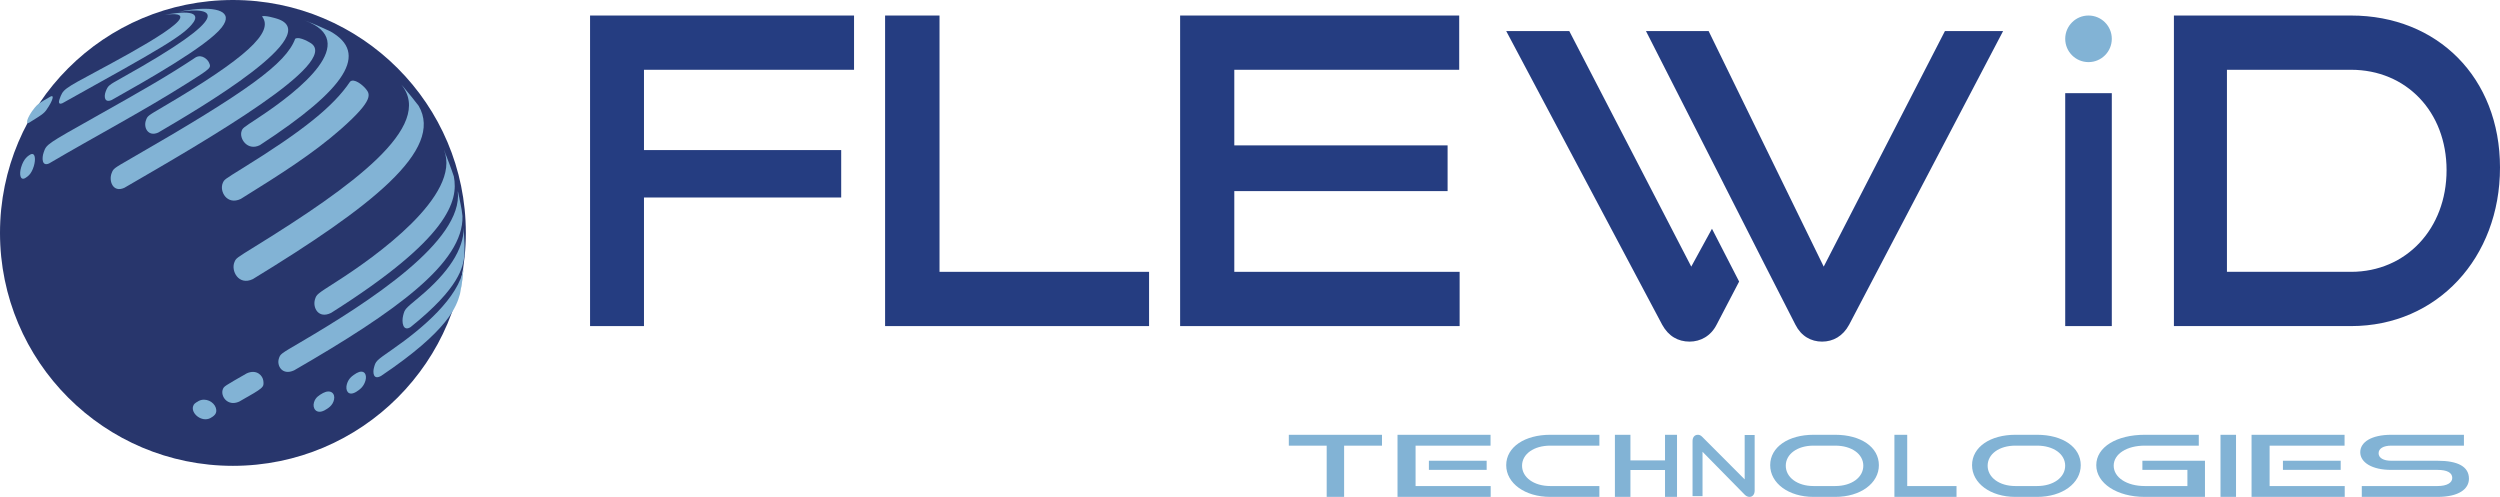 <?xml version="1.0" encoding="UTF-8"?>
<svg width="161px" height="32px" viewBox="0 0 161 32" version="1.1" xmlns="http://www.w3.org/2000/svg" xmlns:xlink="http://www.w3.org/1999/xlink">
    <title>logo</title>
    <g id="logo" stroke="none" stroke-width="1" fill="none" fill-rule="evenodd">
        <g>
            <g id="Group-5" fill="#28366C">
                <path d="M30,15 C30,23.284 23.284,30 15,30 C6.716,30 0,23.284 0,15 C0,6.716 6.716,0 15,0 C23.284,0 30,6.716 30,15" id="Fill-3"></path>
            </g>
            <g id="Group-30" transform="translate(1, 0)" fill="#82B3D5">
                <path d="M28.655,13.158 C28.716,13.485 28.767,13.79 28.784,13.918 C28.702,13.443 28.599,12.808 28.493,12.338 C28.528,12.491 28.591,12.805 28.655,13.158" id="Fill-9"></path>
                <path d="M28.742,18.049 C28.628,18.887 28.628,18.887 28.618,18.953 L28.747,18.209 L28.863,17.218 C28.863,17.212 28.864,17.203 28.863,17.197 C28.857,17.23 28.847,17.276 28.742,18.049" id="Fill-11"></path>
                <path d="M11.413,0.614 C12.917,0.437 14.08,0.723 13.288,1.756 C12.358,2.969 8.348,5.227 6.194,6.44 C5.718,6.65 5.688,6.207 5.805,5.9 C5.954,5.509 5.989,5.489 6.888,4.988 C14.185,0.915 12.882,0.438 10.504,0.755 C10.69,0.714 11.09,0.652 11.413,0.614" id="Fill-12"></path>
                <path d="M16.833,1.202 C20.015,2.194 11.869,6.967 9.192,8.536 C8.55,8.829 8.217,8.223 8.404,7.731 C8.504,7.467 8.504,7.467 9.508,6.877 C14.84,3.747 16.684,2.06 15.871,1.054 C16.07,0.969 16.755,1.178 16.833,1.202" id="Fill-13"></path>
                <path d="M19.131,1.511 C19.476,1.664 19.94,1.856 20.279,2.023 C22.756,3.424 21.355,5.683 15.736,9.347 C14.947,9.744 14.386,8.929 14.559,8.441 C14.628,8.248 14.628,8.248 15.619,7.595 C18.317,5.82 22.294,2.644 18.609,1.314 L19.131,1.511" id="Fill-14"></path>
                <path d="M22.549,5.712 C22.828,6.053 23.117,6.405 20.967,8.303 C19.196,9.865 17.084,11.212 14.507,12.81 C13.62,13.237 13.111,12.319 13.349,11.779 C13.445,11.563 13.445,11.563 14.606,10.844 C18.531,8.416 20.476,6.85 21.544,5.261 C21.795,5.014 22.357,5.477 22.549,5.712" id="Fill-15"></path>
                <path d="M24.982,5.601 C25.28,5.962 25.681,6.439 25.961,6.815 C27.618,9.656 22.89,13.331 15.28,17.976 C14.364,18.413 13.852,17.432 14.104,16.864 C14.209,16.627 14.209,16.627 15.467,15.849 C21.626,12.041 27.025,8.145 24.848,5.453 L24.982,5.601" id="Fill-16"></path>
                <path d="M27.614,9.705 C27.806,10.198 28.063,10.857 28.227,11.361 C28.532,12.934 27.91,15.355 20.324,20.15 C19.507,20.556 19.121,19.809 19.284,19.283 C19.386,18.958 19.386,18.958 20.678,18.132 C23.147,16.555 28.763,12.572 27.59,9.65 L27.614,9.705" id="Fill-17"></path>
                <path d="M28.915,15.77 L28.907,16.464 C28.812,17.176 28.636,18.504 25.441,21.065 C24.951,21.379 24.852,20.748 24.964,20.314 C25.069,19.907 25.069,19.907 25.992,19.139 C27.896,17.553 28.862,16.049 28.865,14.671 L28.915,15.77" id="Fill-18"></path>
                <path d="M19.026,2.784 C20.915,4.041 12.544,8.889 7.005,12.097 C6.268,12.427 5.997,11.65 6.187,11.157 C6.303,10.856 6.303,10.856 7.431,10.207 C14.959,5.878 17.43,4.077 18.009,2.497 C18.292,2.311 19.019,2.779 19.026,2.784" id="Fill-19"></path>
                <path d="M28.784,13.918 C28.864,16.922 24.508,20.061 17.942,23.85 C17.178,24.203 16.809,23.549 16.959,23.091 C17.054,22.8 17.054,22.8 18.315,22.062 C22.844,19.409 28.825,15.515 28.481,12.337 L28.493,12.338 C28.585,12.811 28.743,13.438 28.784,13.918" id="Fill-20"></path>
                <path d="M15.959,24.524 C16.007,24.955 16.007,24.955 14.4,25.866 C13.641,26.203 13.173,25.489 13.355,25.059 C13.432,24.879 13.432,24.879 14.889,24.045 C15.533,23.755 15.922,24.195 15.959,24.524" id="Fill-21"></path>
                <path d="M12.9,26.266 C13.024,26.65 12.748,26.81 12.547,26.926 C11.99,27.209 11.296,26.634 11.433,26.17 C11.482,26.005 11.562,25.958 11.799,25.82 C12.243,25.594 12.776,25.876 12.9,26.266" id="Fill-22"></path>
                <path d="M28.747,18.209 L28.618,18.953 C28.4,19.698 27.947,21.248 23.54,24.211 C23.008,24.505 23.015,23.939 23.078,23.7 C23.196,23.247 23.196,23.247 24.297,22.482 C26.207,21.154 28.549,19.169 28.86,17.25 L28.863,17.218 L28.747,18.209" id="Fill-23"></path>
                <path d="M22.535,24.516 C22.411,24.944 22.116,25.125 21.9,25.257 C21.412,25.529 21.224,25.128 21.34,24.735 C21.456,24.342 21.713,24.183 21.962,24.029 C22.422,23.77 22.661,24.08 22.535,24.516" id="Fill-24"></path>
                <path d="M20.512,25.736 C20.426,26.129 20.118,26.303 19.893,26.43 C19.371,26.698 19.105,26.296 19.221,25.912 C19.32,25.586 19.545,25.458 19.805,25.309 C20.292,25.056 20.601,25.332 20.512,25.736" id="Fill-25"></path>
                <path d="M12.458,4.028 C12.611,4.378 12.611,4.378 11.047,5.365 C8.147,7.195 5.112,8.79 2.159,10.527 C1.693,10.736 1.686,10.18 1.814,9.81 C1.992,9.293 1.992,9.293 5.116,7.537 C8.271,5.764 9.84,4.865 11.615,3.686 C12.019,3.479 12.377,3.842 12.458,4.028" id="Fill-26"></path>
                <path d="M1.177,10.705 C1.019,11.217 0.799,11.356 0.623,11.469 C0.307,11.644 0.224,11.235 0.363,10.768 C0.528,10.215 0.797,10.047 0.941,9.957 C1.283,9.771 1.309,10.276 1.177,10.705" id="Fill-27"></path>
                <path d="M10.413,0.839 C11.837,0.689 11.62,1.204 11.461,1.433 C10.87,2.279 9.364,3.118 3.023,6.645 C2.716,6.78 2.801,6.482 2.835,6.387 C3.059,5.754 3.059,5.754 5.262,4.571 C7.697,3.262 12.765,0.539 9.613,0.956 C9.791,0.921 10.108,0.871 10.413,0.839" id="Fill-28"></path>
                <path d="M2.126,6.873 C1.861,7.29 1.861,7.29 0.876,7.902 C0.847,7.915 0.805,7.93 0.773,7.93 C0.625,7.78 1.068,7.13 1.229,6.943 C1.46,6.675 1.46,6.675 2.247,6.221 C2.314,6.191 2.492,6.111 2.327,6.5 C2.292,6.583 2.21,6.742 2.126,6.873" id="Fill-29"></path>
            </g>
            <polyline id="Fill-31" fill="#253D81" points="38 21 41.472 21 41.472 12.719 54.173 12.719 54.173 9.665 41.472 9.665 41.472 4.494 55 4.494 55 1 38 1 38 21"></polyline>
            <polyline id="Fill-32" fill="#253D81" points="79.489 12.307 93.225 12.307 93.225 9.363 79.489 9.363 79.489 4.494 93.973 4.494 93.973 1 76 1 76 21 94 21 94 17.506 79.489 17.506 79.489 12.307"></polyline>
            <polyline id="Fill-33" fill="#253D81" points="60.505 1 57 1 57 21 74 21 74 17.506 60.505 17.506 60.505 1"></polyline>
            <polygon id="Fill-34" fill="#253D81" points="133 21 136 21 136 6 133 6"></polygon>
            <path d="M151.408,17.506 L143.415,17.506 L143.415,4.494 L151.408,4.494 C154.957,4.494 157.559,7.19 157.559,10.958 C157.559,14.727 154.957,17.506 151.408,17.506 Z M151.408,1 L140,1 L140,21 L151.408,21 C156.963,21 161,16.598 161,10.793 C161,4.989 156.963,1 151.408,1 L151.408,1 Z" id="Fill-35" fill="#253D81"></path>
            <path d="M136,2.5 C136,3.329 135.328,4 134.5,4 C133.672,4 133,3.329 133,2.5 C133,1.672 133.672,1 134.5,1 C135.328,1 136,1.672 136,2.5" id="Fill-36" fill="#82B3D5"></path>
            <g id="Group" transform="translate(83, 28)" fill="#82B3D5">
                <polyline id="Fill-37" points="2.439 4 2.439 0.699 0 0.699 0 0 6 0 6 0.699 3.561 0.699 3.561 4 2.439 4"></polyline>
                <path d="M9.021,2.261 L12.741,2.261 L12.741,1.672 L9.021,1.672 L9.021,2.261 Z M7,4 L7,0 L12.991,0 L12.991,0.699 L8.163,0.699 L8.163,3.301 L13,3.301 L13,4 L7,4 L7,4 Z" id="Fill-38"></path>
                <path d="M16.835,4 C15.205,4 14,3.119 14,1.959 C14,0.781 15.205,0 16.835,0 L20,0 L20,0.699 L16.835,0.699 C15.792,0.699 15.02,1.232 15.02,1.992 C15.02,2.745 15.783,3.301 16.835,3.301 L20,3.301 L20,4 L16.835,4" id="Fill-39"></path>
                <path d="M24.227,4 L24.227,2.268 L22,2.268 L22,1.649 L24.227,1.649 L24.227,0 L25,0 L25,4 L24.227,4 Z M21,4 L22,4 L22,0 L21,0 L21,4 Z" id="Fill-40"></path>
                <path d="M26.643,1.095 L26.643,3.951 L26,3.951 L26,0.408 C26,0.156 26.132,0 26.345,0 C26.446,0 26.531,0.037 26.632,0.14 L29.357,2.872 L29.357,0.016 L30,0.016 L30,3.592 C30,3.849 29.862,4 29.666,4 C29.554,4 29.453,3.951 29.357,3.855 L26.643,1.095" id="Fill-41"></path>
                <path d="M35.188,3.301 C36.246,3.301 36.997,2.745 36.997,1.992 C36.997,1.238 36.246,0.699 35.188,0.699 L33.789,0.699 C32.762,0.699 32.004,1.232 32.004,1.992 C32.004,2.745 32.754,3.301 33.789,3.301 L35.188,3.301 Z M33.789,4 C32.185,4 31,3.119 31,1.959 C31,0.781 32.185,0 33.789,0 L35.188,0 C36.847,0 38,0.798 38,1.959 C38,3.119 36.823,4 35.188,4 L33.789,4 L33.789,4 Z" id="Fill-42"></path>
                <polyline id="Fill-43" points="39 4 39 0 39.825 0 39.825 3.301 43 3.301 43 4 39 4"></polyline>
                <path d="M48.188,3.301 C49.246,3.301 49.997,2.745 49.997,1.992 C49.997,1.238 49.246,0.699 48.188,0.699 L46.789,0.699 C45.762,0.699 45.004,1.232 45.004,1.992 C45.004,2.745 45.754,3.301 46.789,3.301 L48.188,3.301 Z M46.789,4 C45.185,4 44,3.119 44,1.959 C44,0.781 45.185,0 46.789,0 L48.188,0 C49.847,0 51,0.798 51,1.959 C51,3.119 49.823,4 48.188,4 L46.789,4 L46.789,4 Z" id="Fill-44"></path>
                <path d="M55.12,4 C53.326,4 52,3.119 52,1.959 C52,0.781 53.326,0 55.12,0 L58.602,0 L58.602,0.699 L55.12,0.699 C53.971,0.699 53.122,1.232 53.122,1.992 C53.122,2.745 53.962,3.301 55.12,3.301 L57.869,3.301 L57.869,2.261 L54.97,2.261 L54.97,1.672 L59,1.672 L59,4 L55.12,4" id="Fill-45"></path>
                <polygon id="Fill-46" points="60 4 61 4 61 0 60 0"></polygon>
                <path d="M64.021,2.261 L67.741,2.261 L67.741,1.672 L64.021,1.672 L64.021,2.261 Z M62,4 L62,0 L67.99,0 L67.99,0.699 L63.163,0.699 L63.163,3.301 L68,3.301 L68,4 L62,4 L62,4 Z" id="Fill-47"></path>
                <path d="M69.099,4 L69.099,3.301 L73.977,3.301 C74.586,3.301 74.926,3.092 74.926,2.778 C74.926,2.437 74.586,2.261 73.977,2.261 L70.987,2.261 C69.761,2.261 69,1.783 69,1.122 C69,0.479 69.707,0 71.005,0 L75.677,0 L75.677,0.699 L71.005,0.699 C70.486,0.699 70.182,0.886 70.182,1.188 C70.182,1.491 70.495,1.672 70.997,1.672 L73.977,1.672 C75.293,1.672 76,2.052 76,2.828 C76,3.499 75.338,4 73.977,4 L69.099,4" id="Fill-48"></path>
            </g>
            <path d="M110.251,14.731 L108.917,17.17 L101.061,2 L97,2 L107.046,20.915 C107.448,21.647 108.062,22 108.81,22 C109.505,22 110.173,21.647 110.547,20.915 L112,18.133 L110.251,14.731" id="Fill-49" fill="#253D81"></path>
            <path d="M125.254,2 L117.447,17.17 L110.035,2 L106,2 L110.985,11.796 L110.984,11.798 L113.66,17.066 L115.627,20.915 C115.996,21.647 116.629,22 117.342,22 C118.054,22 118.687,21.647 119.082,20.915 L129,2 L125.254,2" id="Fill-50" fill="#253D81"></path>
        </g>
    </g>
</svg>
